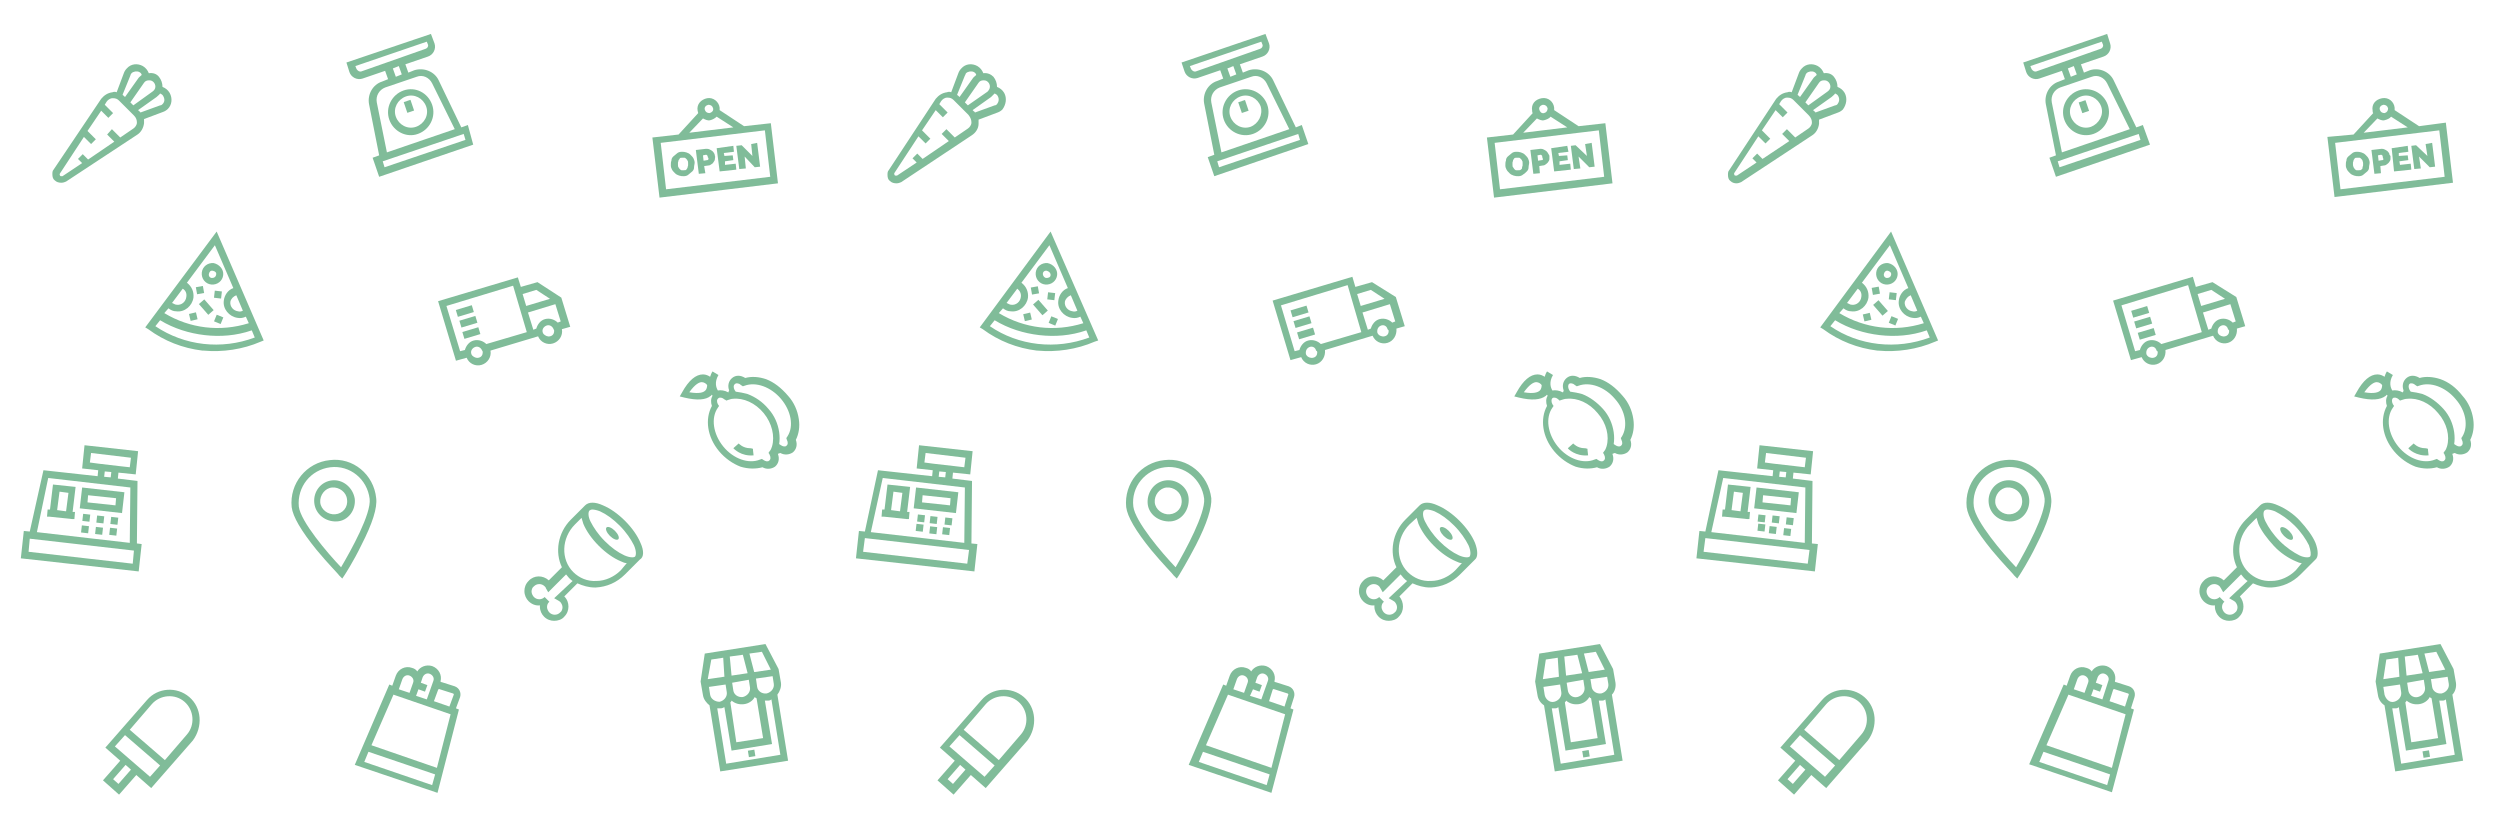<?xml version="1.0" encoding="utf-8"?>
<!-- Generator: Adobe Illustrator 26.0.1, SVG Export Plug-In . SVG Version: 6.00 Build 0)  -->
<svg version="1.1" id="Layer_1" xmlns="http://www.w3.org/2000/svg" xmlns:xlink="http://www.w3.org/1999/xlink" x="0px" y="0px"
	 viewBox="0 0 420 140" style="enable-background:new 0 0 420 140;" xml:space="preserve">
<style type="text/css">
	.st0{fill:#80BC99;}
</style>
<g>
	<g>
		<path class="st0" d="M168.7,15.6c-0.3-0.5-0.7-0.8-1.2-1c0-0.6-0.2-1.2-0.6-1.7c-0.4-0.4-1-0.7-1.7-0.6c-0.2-0.5-0.5-0.9-1-1.2
			c-0.9-0.5-2-0.4-2.7,0.4c-0.2,0.2-0.4,0.5-0.5,0.8l-1.2,3.2c-0.2-0.1-0.5-0.1-0.7,0c-0.8,0.1-1.4,0.5-1.9,1.1l-7.9,12
			c-0.2,0.2-0.2,0.5-0.2,0.8c0,0.4,0.1,0.8,0.4,1c0.3,0.3,0.7,0.4,1.1,0.4c0.3,0,0.6-0.1,0.8-0.2l11.9-7.9c0.6-0.4,1.1-1.1,1.1-1.9
			c0-0.2,0-0.5,0-0.7l3.2-1.2c0.3-0.1,0.6-0.3,0.8-0.5C169,17.6,169.2,16.5,168.7,15.6z M162.1,12.7c0.1-0.1,0.1-0.3,0.2-0.4
			c0.3-0.3,0.9-0.4,1.3-0.2c0.2,0.1,0.4,0.3,0.4,0.5c-0.2,0.2-0.5,0.4-0.6,0.6l-2.2,3.1l-0.2-0.2c-0.1-0.1-0.2-0.1-0.2-0.2
			L162.1,12.7z M163.2,20.6c0,0.4-0.3,0.8-0.6,1l-2.2,1.5l-1.4-1.4l-0.8,0.8l1.2,1.2l-4.4,3l-0.9-0.9l-0.8,0.8l0.7,0.7l-3.3,2.2
			c-0.1,0-0.1,0-0.2,0c-0.1,0-0.2,0-0.2-0.1c-0.1-0.1-0.1-0.3,0-0.4l4-6.1l0,0l1.2,1.2l0.8-0.8l-1.4-1.4l0,0l2.3-3.4l1.2,1.2
			l0.8-0.8l-1.4-1.4l0.3-0.5c0.2-0.3,0.6-0.6,1-0.6c0.1,0,0.1,0,0.1,0c0.4,0,0.7,0.1,1,0.4l2.5,2.5
			C163.1,19.8,163.2,20.2,163.2,20.6z M162.6,17.7l-0.5-0.5l2.3-3.3c0.2-0.3,0.5-0.4,0.8-0.4h0.1c0.3,0,0.5,0.1,0.7,0.3
			s0.3,0.5,0.3,0.7v0.1c0,0.3-0.2,0.6-0.4,0.8L162.6,17.7z M167.5,17.5c-0.1,0.1-0.2,0.2-0.4,0.2l-3.3,1.2c-0.1-0.1-0.1-0.2-0.2-0.2
			l-0.2-0.2l3.1-2.2c0.2-0.2,0.4-0.4,0.6-0.6c0.2,0.1,0.4,0.2,0.5,0.4C167.9,16.6,167.8,17.1,167.5,17.5z"/>
	</g>
</g>
<g>
	<g>
		<g>
			<path class="st0" d="M195.6,77.3c-3.9,0.4-6.8,3.9-6.4,7.9c0.2,1.6,1.6,4,4.2,7.2c1.9,2.3,3.8,4.2,3.8,4.3l0.5,0.5l0.4-0.6
				c0,0,1.4-2.3,2.8-5c1.9-3.7,2.7-6.3,2.6-7.9C203,79.7,199.5,76.8,195.6,77.3z M197.5,95.3c-2.3-2.4-6.8-7.7-7.1-10.2
				c-0.4-3.3,2-6.2,5.3-6.6s6.2,2,6.6,5.3C202.5,86.3,199.2,92.4,197.5,95.3z"/>
		</g>
	</g>
	<g>
		<g>
			<path class="st0" d="M195.9,80.7c-1.9,0.2-3.2,1.9-3.1,3.8s1.9,3.2,3.8,3.1s3.2-1.9,3.1-3.8S197.8,80.5,195.9,80.7z M196.5,86.4
				c-1.2,0.1-2.4-0.8-2.5-2s0.8-2.4,2-2.5s2.4,0.8,2.5,2C198.7,85.2,197.8,86.3,196.5,86.4z"/>
		</g>
	</g>
</g>
<g>
	<g>
		<g>
			<path class="st0" d="M230.5,47.4l-2.8,0.8l-0.5-1.7l-13.4,4l3,10l1.8-0.5c0.4,1,1.5,1.5,2.5,1.2s1.6-1.3,1.5-2.4l8-2.4
				c0.4,1,1.5,1.5,2.5,1.2s1.6-1.3,1.5-2.4l1.4-0.4l-1.5-4.9L230.5,47.4z M228,49.4l2.3-0.7l2.3,1.5l-4,1.2L228,49.4z M221.3,59.2
				c0,0.4-0.2,0.8-0.7,0.9c-0.4,0.1-0.9-0.1-1.1-0.4c0-0.1-0.1-0.1-0.1-0.2c-0.1-0.5,0.1-1,0.6-1.2s1,0.1,1.1,0.6
				C221.3,59,221.3,59.1,221.3,59.2z M228.7,55.8l-6.8,2c-0.5-0.5-1.3-0.8-2.1-0.6s-1.3,0.9-1.5,1.6l-0.8,0.2l-2.3-7.7l11.2-3.4
				L228.7,55.8z M233.3,55.6c0,0.4-0.2,0.8-0.7,0.9c-0.4,0.1-0.9-0.1-1.1-0.4c0-0.1-0.1-0.1-0.1-0.2c-0.1-0.5,0.1-1,0.6-1.2
				s1,0.1,1.1,0.6C233.3,55.5,233.3,55.5,233.3,55.6z M234.4,54l-0.5,0.2c-0.5-0.5-1.3-0.8-2.1-0.6s-1.3,0.9-1.5,1.6l-0.5,0.2
				l-0.9-2.9l4.6-1.4L234.4,54z"/>
		</g>
	</g>
	<g>
		<g>
			
				<rect x="216.9" y="51.6" transform="matrix(0.958 -0.287 0.287 0.958 -5.791 64.965)" class="st0" width="2.8" height="1.2"/>
		</g>
	</g>
	<g>
		<g>
			
				<rect x="217.4" y="53.4" transform="matrix(0.958 -0.287 0.287 0.958 -6.288 65.185)" class="st0" width="2.8" height="1.2"/>
		</g>
	</g>
	<g>
		<g>
			
				<rect x="218" y="55.3" transform="matrix(0.958 -0.287 0.287 0.958 -6.809 65.438)" class="st0" width="2.8" height="1.2"/>
		</g>
	</g>
</g>
<g>
	<g>
		<g>
			<path class="st0" d="M163.2,91.3l0.1-10.5l-3.3-0.4l0.1-1l2.9,0.3l0.4-3.9l-9-1l-0.4,3.9l2.7,0.3l-0.1,1l-9.1-1l-2.2,10.3l-1-0.1
				l-0.5,4.6l19.9,2.2l0.5-4.6L163.2,91.3z M156.8,77.9l-1.5-0.2l0.2-1.6l6.7,0.8l-0.2,1.6l-1.7-0.2L156.8,77.9z M158.9,79.3
				l-0.1,0.9l-1.1-0.1l0.1-0.9L158.9,79.3z M148.3,80.3l13.8,1.6l-0.1,9.3l-15.7-1.8L148.3,80.3z M162.5,94.7l-17.5-2l0.3-2.3
				l17.5,2L162.5,94.7z"/>
		</g>
	</g>
	<g>
		<g>
			<path class="st0" d="M153.9,81.9l-0.4,3.5l7.1,0.8l0.4-3.5L153.9,81.9L153.9,81.9z M159.6,84.9l-4.7-0.5l0.1-1.2l4.7,0.5
				L159.6,84.9z"/>
		</g>
	</g>
	<g>
		<g>
			
				<rect x="154" y="86.5" transform="matrix(0.113 -0.994 0.994 0.113 50.69 230.921)" class="st0" width="1.2" height="1.2"/>
		</g>
	</g>
	<g>
		<g>
			
				<rect x="156.2" y="86.8" transform="matrix(0.113 -0.994 0.994 0.113 52.248 233.347)" class="st0" width="1.2" height="1.2"/>
		</g>
	</g>
	<g>
		<g>
			
				<rect x="158.6" y="87" transform="matrix(0.113 -0.994 0.994 0.113 54.277 235.947)" class="st0" width="1.2" height="1.2"/>
		</g>
	</g>
	<g>
		<g>
			
				<rect x="153.9" y="88.1" transform="matrix(0.113 -0.994 0.994 0.113 48.873 232.217)" class="st0" width="1.2" height="1.2"/>
		</g>
	</g>
	<g>
		<g>
			
				<rect x="156.1" y="88.6" transform="matrix(0.113 -0.994 0.994 0.113 50.415 234.765)" class="st0" width="1.2" height="1.2"/>
		</g>
	</g>
	<g>
		<g>
			
				<rect x="158.3" y="88.7" transform="matrix(0.113 -0.994 0.994 0.113 52.226 237.089)" class="st0" width="1.2" height="1.2"/>
		</g>
	</g>
	<g>
		<g>
			<path class="st0" d="M152.4,86l0.5-4.2l-3.8-0.4l-0.5,4.2h-0.4l-0.1,1.2h0.4l3.8,0.4h0.4l0.1-1.2H152.4z M151.2,85.9l-1.5-0.2
				l0.4-3.1l1.5,0.2L151.2,85.9z"/>
		</g>
	</g>
</g>
<g>
	<g>
		<g>
			<path class="st0" d="M268.9,63.7c-1.2-0.4-2.5-0.5-3.5-0.2c-0.8-0.5-1.6-0.5-2.2,0s-0.8,1.3-0.5,2.1c0,0.1-0.1,0.2-0.1,0.3h-0.1
				c-0.5-0.3-1.2-0.4-1.7-0.3c-0.3-0.5-0.6-1.4,0.1-2.6l-0.5-0.3l-0.5-0.3c-0.2,0.3-0.3,0.6-0.4,0.9l0,0c-0.3-0.2-0.7-0.4-1.2-0.4
				c-1.2,0-2.4,1-3.5,3l-0.4,0.7l0.8,0.2c2.1,0.5,3.6,0.4,4.5-0.3l0.1-0.1l0.1-0.1l0,0c0,0.1,0.1,0.1,0.1,0.2l0,0
				c-0.3,0.5-0.3,1.1-0.1,1.7c-1.2,2.2-0.8,5.2,1.2,7.6c1,1.2,2.3,2.1,3.6,2.6c1.3,0.4,2.5,0.4,3.6,0.1c0.7,0.4,1.5,0.3,2.1-0.1
				c0.6-0.5,0.8-1.3,0.5-2.1c0,0,0-0.1,0.1-0.1s0.2-0.1,0.3-0.1c0.7,0.4,1.5,0.3,2.1-0.1c0.6-0.5,0.8-1.3,0.5-2.1
				c0.5-1,0.7-2.2,0.5-3.5c-0.2-1.4-0.8-2.8-1.8-3.9C271.4,65.1,270.2,64.2,268.9,63.7z M258.7,65.6c-0.3,0.3-1,0.6-2.7,0.3
				c1-1.4,1.7-1.7,2.1-1.7s0.8,0.3,0.9,0.5C259,64.8,259,65.3,258.7,65.6z M269.9,75c-0.1,0.3-0.2,0.6-0.4,0.8l-0.2,0.3l0.1,0.1
				l0.1,0.2c0.2,0.4,0.2,0.8-0.1,1c-0.2,0.2-0.6,0.1-0.9-0.1l-0.3-0.2l-0.3,0.1c-1.9,0.8-4.5-0.1-6.2-2.2s-2.1-4.8-0.9-6.5l0.2-0.3
				l-0.2-0.3c-0.2-0.4-0.2-0.8,0-1s0.7-0.1,1,0.2l0.1,0.1l0.1,0.1l0.3-0.1c0.3-0.1,0.6-0.2,0.9-0.2c1.8-0.2,3.8,0.7,5.2,2.4
				C269.9,71.1,270.4,73.3,269.9,75z M272.5,73.3l-0.2,0.3l0.1,0.3c0.2,0.4,0.2,0.8-0.1,1c-0.2,0.2-0.6,0.1-0.9-0.1l-0.3-0.2l0,0
				c0.1-0.6,0.1-1.3,0-2c-0.2-1.4-0.8-2.8-1.8-3.9s-2.2-2-3.5-2.5c-0.7-0.2-1.3-0.3-2-0.4l0,0l-0.2-0.3c-0.2-0.4-0.2-0.8,0-1
				s0.7-0.1,1,0.2l0.3,0.2l0.3-0.1c1.9-0.7,4.4,0.2,6.1,2.2C273.1,69,273.5,71.6,272.5,73.3z"/>
		</g>
	</g>
	<g>
		<g>
			<path class="st0" d="M266.2,75.3c-1.2,0-1.9-0.8-1.9-0.8l-0.9,0.8c0,0.1,1.3,1.4,3.4,1.2l-0.1-0.9v-0.2
				C266.4,75.3,266.3,75.3,266.2,75.3z"/>
		</g>
	</g>
</g>
<g>
	<g>
		<g>
			<ellipse transform="matrix(0.707 -0.707 0.707 0.707 7.818 198.063)" class="st0" cx="243" cy="89.6" rx="0.6" ry="1.4"/>
		</g>
	</g>
	<g>
		<g>
			<path class="st0" d="M247.8,91.2c-0.5-1.2-1.4-2.5-2.6-3.7s-2.5-2.1-3.7-2.6c-1.3-0.6-2.4-0.6-3,0l0,0l-2.4,2.4
				c-2.2,2.2-2.7,5.5-1.5,8l-2.2,2.2c-1-0.9-2.5-0.9-3.4,0.1c-0.5,0.5-0.7,1.1-0.7,1.7c0,0.7,0.3,1.3,0.7,1.7
				c0.5,0.5,1.2,0.8,1.9,0.7c0,0.1,0,0.1,0,0.2c0,0.7,0.3,1.3,0.7,1.7c0.5,0.5,1.1,0.7,1.7,0.7s1.3-0.2,1.7-0.7
				c0.5-0.5,0.7-1.1,0.7-1.7s-0.2-1.2-0.6-1.7l2.2-2.2c0.9,0.4,1.9,0.7,2.9,0.7c0.1,0,0.2,0,0.2,0c1.8-0.1,3.5-0.8,4.9-2.2l2.4-2.4
				l0,0l0,0l0.1-0.1l0,0C248.3,93.6,248.3,92.5,247.8,91.2z M233.3,100.5l0.7,0.4c0.1,0.1,0.2,0.1,0.3,0.2c0.2,0.2,0.4,0.6,0.4,0.9
				s-0.1,0.7-0.4,0.9c-0.5,0.5-1.3,0.5-1.8,0c-0.2-0.2-0.4-0.6-0.4-0.9s0.1-0.7,0.4-0.9l-0.8-0.8c-0.5,0.5-1.3,0.5-1.8,0
				c-0.2-0.2-0.4-0.6-0.4-0.9s0.1-0.7,0.4-0.9c0.5-0.5,1.3-0.5,1.8,0c0.1,0.1,0.1,0.2,0.2,0.3l0.4,0.7l3-3c0.2,0.2,0.3,0.4,0.5,0.6
				l0,0c0.2,0.2,0.4,0.4,0.6,0.5L233.3,100.5z M244.5,95.8c-1.1,1.1-2.6,1.8-4.1,1.8c-1.5,0.1-2.9-0.5-3.9-1.5c-2.1-2.1-2-5.7,0.3-8
				L238,87c0.1,0.3,0.2,0.7,0.3,1c0.5,1.2,1.4,2.5,2.6,3.7s2.5,2.1,3.7,2.6c0.4,0.2,0.7,0.3,1,0.3L244.5,95.8z M246.9,93.5
				c-0.2,0.2-0.9,0.2-1.8-0.2c-1.1-0.5-2.2-1.3-3.3-2.4s-1.9-2.3-2.4-3.3c-0.4-0.8-0.4-1.5-0.2-1.8c0.1-0.1,0.3-0.2,0.5-0.2
				c0.3,0,0.8,0.1,1.3,0.3c1.1,0.5,2.2,1.3,3.3,2.4s1.9,2.3,2.4,3.3C247.1,92.5,247.1,93.2,246.9,93.5z"/>
		</g>
	</g>
</g>
<g>
	<g>
		<g>
			<path class="st0" d="M265.2,21.2l-4.1-2.7c0-0.1,0-0.3,0-0.4c-0.1-1-1-1.8-2.1-1.6s-1.8,1-1.6,2.1c0,0.1,0,0.3,0.1,0.4l-3.3,3.6
				l-4.4,0.5l1.2,10.1l19.9-2.4l-1.2-10.1L265.2,21.2z M259.2,17.6c0.4,0,0.7,0.2,0.8,0.6c0,0.4-0.2,0.7-0.6,0.8s-0.7-0.2-0.8-0.6
				C258.5,18,258.8,17.7,259.2,17.6z M258.2,19.9c0.4,0.2,0.8,0.4,1.2,0.3s0.9-0.3,1.1-0.6l2.8,1.8l-7.4,0.9L258.2,19.9z
				 M269.5,29.7L252,31.8l-0.9-7.8l17.5-2.1L269.5,29.7z"/>
		</g>
	</g>
	<g>
		<g>
			<path class="st0" d="M256.7,26.6c-0.1-0.2-0.3-0.4-0.5-0.6s-0.4-0.3-0.7-0.4s-0.5-0.1-0.8-0.1s-0.6,0.1-0.8,0.3s-0.4,0.3-0.6,0.5
				c-0.2,0.2-0.3,0.4-0.3,0.7c-0.1,0.2-0.1,0.5-0.1,0.8s0.1,0.5,0.2,0.7c0.1,0.2,0.3,0.4,0.5,0.6s0.4,0.3,0.7,0.4s0.5,0.1,0.8,0.1
				s0.6-0.1,0.8-0.3c0.2-0.1,0.4-0.3,0.6-0.5s0.3-0.4,0.3-0.7s0.1-0.5,0.1-0.8C256.9,27.1,256.8,26.8,256.7,26.6z M255.8,27.8
				c0,0.1-0.1,0.2-0.1,0.4s-0.1,0.2-0.2,0.3c-0.1,0.1-0.2,0.1-0.4,0.1s-0.3,0-0.4,0c-0.1,0-0.2-0.1-0.3-0.2s-0.1-0.2-0.2-0.3
				c-0.1-0.1-0.1-0.2-0.1-0.4c0-0.1,0-0.3,0-0.4s0.1-0.2,0.1-0.4c0.1-0.1,0.1-0.2,0.2-0.3c0.1-0.1,0.2-0.1,0.4-0.1
				c0.1,0,0.3,0,0.4,0c0.1,0,0.2,0.1,0.3,0.2s0.2,0.2,0.2,0.3c0.1,0.1,0.1,0.2,0.1,0.4C255.8,27.6,255.8,27.7,255.8,27.8z"/>
		</g>
	</g>
	<g>
		<g>
			<path class="st0" d="M260.1,25.8c-0.1-0.2-0.2-0.3-0.3-0.4c-0.1-0.1-0.3-0.2-0.5-0.3c-0.2-0.1-0.4-0.1-0.5-0.1l-1.7,0.2l0.5,4
				l1.1-0.1l-0.1-1.2l0.6-0.1c0.2,0,0.4-0.1,0.5-0.2s0.3-0.2,0.4-0.4c0.1-0.1,0.2-0.3,0.2-0.5s0-0.4,0-0.5
				C260.3,26.1,260.2,26,260.1,25.8z M259.2,26.8c0,0.1-0.1,0.1-0.2,0.1l-0.6,0.1l-0.1-0.9l0.5-0.1c0.1,0,0.1,0,0.2,0.1
				c0.1,0,0.1,0.2,0.1,0.3C259.2,26.6,259.2,26.7,259.2,26.8z"/>
		</g>
	</g>
	<g>
		<g>
			<polygon class="st0" points="262,27.7 262,27.1 263.4,26.9 263.3,26.1 261.9,26.2 261.8,25.7 263.5,25.5 263.3,24.5 260.6,24.9 
				261.1,28.8 263.9,28.5 263.8,27.5 			"/>
		</g>
	</g>
	<g>
		<g>
			<polygon class="st0" points="266.3,24.2 266.6,26.2 264.7,24.4 263.9,24.5 264.4,28.4 265.5,28.3 265.2,26.3 267,28.1 267.9,28 
				267.4,24 			"/>
		</g>
	</g>
</g>
<g>
	<g>
		<g>
			<path class="st0" d="M176.5,38.9L164.6,55l0.5,0.3c2.7,2,5.8,3.2,9.1,3.6c0.1,0,0.1,0,0.1,0c3.2,0.3,6.6-0.2,9.6-1.5l0.6-0.2
				L176.5,38.9z M179.9,49.6l1.1,2.6c-0.2,0.1-0.5,0.2-0.8,0.1c-0.8-0.1-1.4-0.8-1.3-1.6C179,50.2,179.4,49.8,179.9,49.6z
				 M170.9,48.5c0.4,0.3,0.7,0.8,0.6,1.4c-0.1,0.8-0.8,1.4-1.6,1.3c-0.3,0-0.5-0.2-0.8-0.3L170.9,48.5z M168.5,51.8
				c0.4,0.3,0.8,0.5,1.3,0.5c1.4,0.2,2.7-0.9,2.9-2.3c0.1-1-0.3-1.9-1.1-2.5l4.7-6.3l3.1,7.2c-0.9,0.3-1.5,1.2-1.6,2.1
				c-0.2,1.4,0.9,2.7,2.3,2.9c0.5,0.1,1,0,1.4-0.2l0.5,1.1c-4.8,1.5-9.9,0.9-14.2-1.7L168.5,51.8z M166.3,54.8l0.8-1
				c2.3,1.4,4.9,2.2,7.5,2.5s5.3,0.1,7.9-0.8l0.5,1.2C177.4,58.8,171.1,58.1,166.3,54.8z"/>
		</g>
	</g>
	<g>
		<g>
			<path class="st0" d="M176,44.2c-1-0.1-1.9,0.6-2,1.6s0.6,1.9,1.6,2s1.9-0.6,2-1.6C177.7,45.3,177,44.4,176,44.2z M175.8,46.7
				c-0.3,0-0.6-0.3-0.6-0.7s0.4-0.6,0.7-0.5s0.6,0.3,0.6,0.7S176.1,46.7,175.8,46.7z"/>
		</g>
	</g>
	<g>
		<g>
			
				<rect x="172.1" y="52.6" transform="matrix(0.973 -0.229 0.229 0.973 -7.598 41.017)" class="st0" width="1.2" height="1.2"/>
		</g>
	</g>
	<g>
		<g>
			
				<rect x="176" y="49.1" transform="matrix(0.115 -0.993 0.993 0.115 106.943 219.416)" class="st0" width="1.2" height="1.2"/>
		</g>
	</g>
	<g>
		<g>
			
				<rect x="173.2" y="48.1" transform="matrix(0.985 -0.175 0.175 0.985 -5.848 31.239)" class="st0" width="1.2" height="1.2"/>
		</g>
	</g>
	<g>
		<g>
			
				<rect x="176.3" y="53.2" transform="matrix(0.377 -0.926 0.926 0.377 60.443 197.446)" class="st0" width="1.2" height="1.2"/>
		</g>
	</g>
	<g>
		<g>
			
				<rect x="174.3" y="50.4" transform="matrix(0.753 -0.657 0.657 0.753 9.19 127.719)" class="st0" width="1.2" height="2.4"/>
		</g>
	</g>
</g>
<g>
	<g>
		<g>
			<path class="st0" d="M268.8,108.2l-10.2,1.6l-0.7,4.7l0.4,2.3c0.1,0.7,0.5,1.3,1.1,1.7l1.8,11.1l11.4-1.8l-1.8-11.1
				c0.5-0.5,0.7-1.3,0.6-2l-0.4-2.3L268.8,108.2z M268.1,109.5l1.5,3l-2.7,0.4l0,0l-0.8-3.1L268.1,109.5z M262.8,110.3l2.2-0.3
				l0.8,3.1l-2.7,0.4L262.8,110.3z M266,114.2l0.2,1.3c0.1,0.7-0.4,1.4-1.2,1.6s-1.5-0.4-1.6-1.1l-0.2-1.3L266,114.2z M262.9,118
				c0.1-0.1,0.2-0.2,0.2-0.3c0.6,0.5,1.3,0.7,2.1,0.6c0.8-0.1,1.5-0.6,1.8-1.2c0.1,0.1,0.2,0.2,0.3,0.2l1.1,6.7l-4.5,0.7L262.9,118z
				 M259.7,110.8l2-0.3l0.2,3.2l0,0l-2.7,0.4L259.7,110.8z M259.5,116.7l-0.2-1.3l2.8-0.4l0.2,1.3c0.1,0.7-0.4,1.4-1.2,1.6
				S259.6,117.4,259.5,116.7z M271.2,126.8l-9,1.5l-1.5-9.3l0,0c0.2,0,0.4,0,0.6,0s0.4-0.1,0.5-0.2l0,0l1.2,7.3l6.8-1.1l-1.2-7.3
				l0,0c0.2,0,0.4,0,0.6,0s0.4-0.1,0.5-0.2l0,0L271.2,126.8z M270.2,114.9c0.1,0.7-0.4,1.4-1.2,1.6c-0.8,0.1-1.5-0.4-1.6-1.1
				l-0.2-1.3l2.8-0.4L270.2,114.9z"/>
		</g>
	</g>
	<g>
		<g>
			
				<rect x="266" y="126" transform="matrix(0.987 -0.159 0.159 0.987 -16.764 44.106)" class="st0" width="1.1" height="1.1"/>
		</g>
	</g>
</g>
<g>
	<g>
		<path class="st0" d="M172,117.1c-2.1-1.8-5.3-1.6-7.1,0.5l-7,8l2.5,2.2l-2.9,3.3l2.7,2.4l2.9-3.3l2.5,2.2l7-8
			C174.3,122.1,174.1,118.9,172,117.1z M160.1,131.7L160.1,131.7l-0.9-0.8l2.1-2.4l0.9,0.8L160.1,131.7L160.1,131.7z M165.4,130.5
			l-5.9-5.1l1.7-1.9l5.9,5.1L165.4,130.5L165.4,130.5z M167.8,127.7l-5.9-5.1l3.7-4.3c1.4-1.6,3.9-1.8,5.5-0.4s1.8,3.9,0.4,5.5
			L167.8,127.7L167.8,127.7z"/>
	</g>
</g>
<g>
	<g>
		<g>
			<path class="st0" d="M217.7,21.4l-3.8-7.9c-0.7-1.5-2.5-2.2-4.1-1.7l-1,0.4l-0.5-1.4l3.8-1.3c0.9-0.3,1.4-1.3,1.1-2.2l-0.6-1.6
				l-14.1,4.8L199,12c0.3,0.9,1.3,1.4,2.2,1.1l3.8-1.3l0.5,1.4l-1,0.4c-1.6,0.5-2.5,2.2-2.2,3.8L204,26l-1.1,0.4l1.1,3.2l15.8-5.4
				l-1.1-3.2L217.7,21.4z M200.9,12c-0.3,0.1-0.6-0.1-0.8-0.4l-0.2-0.5l12-4.1l0.2,0.5c0.1,0.3-0.1,0.6-0.4,0.7L200.9,12z
				 M207.2,11.1l0.5,1.4l-1,0.4l-0.5-1.4L207.2,11.1z M203.5,17.2c-0.2-1.1,0.4-2.1,1.4-2.5l5.3-1.8c1-0.4,2.1,0.1,2.6,1.1l3.8,7.7
				l-11.4,3.9L203.5,17.2z M218.4,23.5l-13.6,4.6l-0.3-1l13.6-4.6L218.4,23.5z"/>
		</g>
	</g>
	<g>
		<g>
			<path class="st0" d="M208,15.2c-2,0.7-3.1,2.9-2.4,4.9s2.9,3.1,4.9,2.4s3.1-2.9,2.4-4.9S210,14.5,208,15.2z M210.1,21.3
				c-1.4,0.5-2.9-0.3-3.4-1.7c-0.5-1.4,0.3-2.9,1.7-3.4s2.9,0.3,3.4,1.7C212.2,19.3,211.4,20.8,210.1,21.3z"/>
		</g>
	</g>
	<g>
		<g>
			<rect x="208.3" y="16.9" transform="matrix(0.947 -0.321 0.321 0.947 5.336 68.044)" class="st0" width="1.2" height="1.9"/>
		</g>
	</g>
</g>
<g>
	<g>
		<path class="st0" d="M217.3,119.2l-0.5-0.2l0.6-1.9c0.2-0.7-0.1-1.5-0.9-1.8l-2.2-0.7c-0.1,0-0.1,0-0.2-0.1
			c0.3-1.1-0.3-2.2-1.4-2.6c-1-0.3-2,0.1-2.5,0.9c-0.2-0.3-0.5-0.5-0.9-0.6c-1.1-0.4-2.3,0.2-2.7,1.3l-0.6,1.7l-0.5-0.2l-5.8,13.5
			l13.9,4.7L217.3,119.2z M213.8,115.9c0-0.1,0.2-0.2,0.3-0.1l2.2,0.7c0.1,0,0.2,0.2,0.1,0.3l-0.6,1.9l-2.6-0.9L213.8,115.9
			L213.8,115.9z M210.5,115.8l1.1,0.4l0.4-1.1l-1.1-0.4l0.3-0.9c0.2-0.5,0.7-0.8,1.2-0.6c0.5,0.2,0.8,0.7,0.6,1.2l-1.1,3.1l-1.9-0.6
			L210.5,115.8L210.5,115.8z M207.8,114.1c0.2-0.5,0.7-0.8,1.2-0.6c0.5,0.2,0.8,0.7,0.6,1.2l-0.6,1.7l-1.8-0.6L207.8,114.1
			L207.8,114.1z M206.3,116.7l9.6,3.3l-2.3,9l-11-3.8L206.3,116.7z M201.4,128l0.7-1.7l11.2,3.8l-0.5,1.8L201.4,128z"/>
	</g>
</g>
<g>
	<g>
		<path class="st0" d="M309.9,15.6c-0.3-0.5-0.7-0.8-1.2-1c0-0.6-0.2-1.2-0.6-1.7s-1-0.7-1.7-0.6c-0.2-0.5-0.5-0.9-1-1.2
			c-0.9-0.5-2-0.4-2.7,0.4c-0.2,0.2-0.4,0.5-0.5,0.8l-1.2,3.2c-0.2-0.1-0.5-0.1-0.7,0c-0.8,0.1-1.4,0.5-1.9,1.1l-7.9,12
			c-0.2,0.2-0.2,0.5-0.2,0.8c0,0.4,0.1,0.8,0.4,1c0.3,0.3,0.7,0.4,1,0.4s0.6-0.1,0.8-0.2l12-7.9c0.6-0.4,1-1.1,1.1-1.9
			c0-0.2,0-0.5,0-0.7l3.2-1.2c0.3-0.1,0.6-0.3,0.8-0.5C310.2,17.6,310.4,16.5,309.9,15.6z M303.3,12.7c0-0.1,0.1-0.3,0.2-0.4
			c0.3-0.3,0.9-0.4,1.3-0.2c0.2,0.1,0.4,0.3,0.4,0.5c-0.2,0.2-0.5,0.4-0.6,0.6l-2.2,3.1l-0.2-0.2c-0.1-0.1-0.2-0.1-0.2-0.2
			L303.3,12.7z M304.4,20.6c0,0.4-0.3,0.8-0.6,1l-2.2,1.5l-1.4-1.4l-0.8,0.8l1.2,1.2l-4.5,3l-0.9-0.9l-0.8,0.8l0.7,0.7l-3.3,2.2
			c0,0-0.1,0-0.2,0s-0.2,0-0.2-0.1c-0.1-0.1-0.1-0.3,0-0.4l4-6.1l0,0l1.2,1.2l0.8-0.8l-1.4-1.4l0,0l2.3-3.4l1.2,1.2l0.8-0.8
			l-1.4-1.4l0.3-0.5c0.2-0.3,0.6-0.6,1-0.6h0.1c0.4,0,0.7,0.1,1,0.4l2.5,2.5C304.3,19.8,304.4,20.2,304.4,20.6z M303.8,17.7
			l-0.5-0.5l2.3-3.3c0.2-0.3,0.5-0.4,0.8-0.4h0.1c0.3,0,0.5,0.1,0.7,0.3s0.3,0.5,0.3,0.7v0.1c0,0.3-0.2,0.6-0.5,0.8L303.8,17.7z
			 M308.7,17.5c-0.1,0.1-0.2,0.2-0.4,0.2l-3.3,1.2c-0.1-0.1-0.1-0.2-0.2-0.2l-0.2-0.2l3.1-2.2c0.2-0.2,0.5-0.4,0.6-0.6
			c0.2,0.1,0.4,0.2,0.5,0.4C309.1,16.6,309,17.1,308.7,17.5z"/>
	</g>
</g>
<g>
	<g>
		<g>
			<path class="st0" d="M336.8,77.3c-3.9,0.4-6.8,3.9-6.4,7.9c0.2,1.6,1.6,4,4.2,7.2c1.9,2.3,3.8,4.2,3.8,4.3l0.5,0.5l0.4-0.6
				c0,0,1.5-2.3,2.8-5c1.9-3.7,2.7-6.3,2.5-7.9C344.2,79.7,340.7,76.8,336.8,77.3z M338.7,95.3c-2.3-2.4-6.8-7.7-7.1-10.2
				c-0.4-3.3,2-6.2,5.3-6.6s6.2,2,6.6,5.3C343.7,86.3,340.4,92.4,338.7,95.3z"/>
		</g>
	</g>
	<g>
		<g>
			<path class="st0" d="M337.1,80.7c-1.9,0.2-3.2,1.9-3,3.8s1.9,3.2,3.8,3.1s3.2-1.9,3-3.8C340.7,81.9,339,80.5,337.1,80.7z
				 M337.7,86.4c-1.2,0.1-2.4-0.8-2.5-2s0.8-2.4,2-2.5s2.4,0.8,2.5,2C339.9,85.2,339,86.3,337.7,86.4z"/>
		</g>
	</g>
</g>
<g>
	<g>
		<g>
			<path class="st0" d="M371.7,47.4l-2.8,0.8l-0.5-1.7l-13.4,4l3,10l1.8-0.5c0.4,1,1.5,1.5,2.5,1.2s1.6-1.3,1.5-2.4l8-2.4
				c0.4,1,1.5,1.5,2.5,1.2s1.6-1.3,1.5-2.4l1.4-0.4l-1.5-4.9L371.7,47.4z M369.2,49.4l2.3-0.7l2.3,1.5l-4,1.2L369.2,49.4z
				 M362.5,59.2c0,0.4-0.2,0.8-0.7,0.9c-0.4,0.1-0.9-0.1-1.1-0.4c0-0.1-0.1-0.1-0.1-0.2c-0.1-0.5,0.1-1,0.6-1.2s1,0.1,1.1,0.6
				C362.5,59,362.5,59.1,362.5,59.2z M369.9,55.8l-6.8,2c-0.5-0.5-1.3-0.8-2.1-0.6c-0.8,0.2-1.3,0.9-1.5,1.6l-0.8,0.2l-2.3-7.7
				l11.2-3.4L369.9,55.8z M374.5,55.6c0,0.4-0.2,0.8-0.7,0.9c-0.4,0.1-0.9-0.1-1.1-0.4c0-0.1-0.1-0.1-0.1-0.2
				c-0.1-0.5,0.1-1,0.6-1.2s1,0.1,1.1,0.6C374.5,55.5,374.5,55.5,374.5,55.6z M375.6,54l-0.5,0.2c-0.5-0.5-1.3-0.8-2.1-0.6
				c-0.8,0.2-1.3,0.9-1.5,1.6l-0.5,0.2l-0.9-2.9l4.6-1.4L375.6,54z"/>
		</g>
	</g>
	<g>
		<g>
			
				<rect x="358.1" y="51.6" transform="matrix(0.958 -0.287 0.287 0.958 0.17 105.56)" class="st0" width="2.8" height="1.2"/>
		</g>
	</g>
	<g>
		<g>
			
				<rect x="358.6" y="53.4" transform="matrix(0.958 -0.287 0.287 0.958 -0.326 105.78)" class="st0" width="2.8" height="1.2"/>
		</g>
	</g>
	<g>
		<g>
			
				<rect x="359.2" y="55.3" transform="matrix(0.958 -0.287 0.287 0.958 -0.847 106.032)" class="st0" width="2.8" height="1.2"/>
		</g>
	</g>
</g>
<g>
	<g>
		<g>
			<path class="st0" d="M304.4,91.3l0.1-10.5l-3.3-0.4l0.1-1l2.9,0.3l0.4-3.9l-9-1l-0.4,3.9l2.7,0.3l-0.1,1l-9.1-1l-2.2,10.3l-1-0.1
				l-0.5,4.6l19.9,2.2l0.5-4.6L304.4,91.3z M298,77.9l-1.5-0.2l0.2-1.6l6.7,0.8l-0.2,1.6l-1.7-0.2L298,77.9z M300.1,79.3l-0.1,0.9
				l-1.1-0.1l0.1-0.9L300.1,79.3z M289.5,80.3l13.8,1.6l-0.1,9.3l-15.7-1.8L289.5,80.3z M303.7,94.7l-17.5-2l0.3-2.3l17.5,2
				L303.7,94.7z"/>
		</g>
	</g>
	<g>
		<g>
			<path class="st0" d="M295.1,81.9l-0.4,3.5l7.1,0.8l0.4-3.5L295.1,81.9L295.1,81.9z M300.8,84.9l-4.7-0.5l0.1-1.2l4.7,0.5
				L300.8,84.9z"/>
		</g>
	</g>
	<g>
		<g>
			
				<rect x="295.2" y="86.6" transform="matrix(0.113 -0.994 0.994 0.113 175.846 371.266)" class="st0" width="1.2" height="1.2"/>
		</g>
	</g>
	<g>
		<g>
			
				<rect x="297.6" y="86.8" transform="matrix(0.113 -0.994 0.994 0.113 177.747 373.796)" class="st0" width="1.2" height="1.2"/>
		</g>
	</g>
	<g>
		<g>
			
				<rect x="300" y="87.1" transform="matrix(0.113 -0.994 0.994 0.113 179.544 376.459)" class="st0" width="1.2" height="1.2"/>
		</g>
	</g>
	<g>
		<g>
			
				<rect x="295.2" y="88.2" transform="matrix(0.113 -0.994 0.994 0.113 174.224 372.626)" class="st0" width="1.2" height="1.2"/>
		</g>
	</g>
	<g>
		<g>
			
				<rect x="297.1" y="88.5" transform="matrix(0.113 -0.994 0.994 0.113 175.615 374.892)" class="st0" width="1.2" height="1.2"/>
		</g>
	</g>
	<g>
		<g>
			
				<rect x="299.5" y="88.9" transform="matrix(0.113 -0.994 0.994 0.113 177.38 377.571)" class="st0" width="1.2" height="1.2"/>
		</g>
	</g>
	<g>
		<g>
			<path class="st0" d="M293.6,86l0.5-4.2l-3.8-0.4l-0.5,4.2h-0.4l-0.1,1.2h0.4l3.8,0.4h0.4L294,86H293.6z M292.4,85.9l-1.5-0.2
				l0.4-3.1l1.5,0.2L292.4,85.9z"/>
		</g>
	</g>
</g>
<g>
	<g>
		<g>
			<path class="st0" d="M410,63.7c-1.2-0.4-2.5-0.5-3.5-0.2c-0.8-0.5-1.6-0.5-2.2,0s-0.8,1.3-0.5,2.1c0,0.1-0.1,0.2-0.1,0.3h-0.1
				c-0.5-0.3-1.2-0.4-1.7-0.3c-0.3-0.5-0.6-1.4,0.1-2.6l-0.5-0.3l-0.5-0.3c-0.2,0.3-0.3,0.6-0.4,0.9l0,0c-0.3-0.2-0.7-0.4-1.2-0.4
				c-1.2,0-2.4,1-3.5,3l-0.4,0.7l0.8,0.2c2.1,0.5,3.6,0.4,4.5-0.3l0.1-0.1l0.1-0.1l0,0c0,0.1,0.1,0.1,0.1,0.2l0,0
				c-0.3,0.5-0.3,1.1-0.1,1.7c-1.2,2.2-0.8,5.2,1.2,7.6c1,1.2,2.3,2.1,3.6,2.6c1.3,0.4,2.5,0.4,3.6,0.1c0.7,0.4,1.5,0.3,2.1-0.1
				c0.6-0.5,0.8-1.3,0.5-2.1c0,0,0-0.1,0.1-0.1s0.2-0.1,0.3-0.1c0.7,0.4,1.5,0.3,2.1-0.1c0.6-0.5,0.8-1.3,0.5-2.1
				c0.5-1,0.7-2.2,0.5-3.5c-0.2-1.4-0.8-2.8-1.8-3.9C412.6,65.1,411.4,64.2,410,63.7z M399.9,65.6c-0.3,0.3-1,0.6-2.7,0.3
				c1-1.4,1.7-1.7,2.1-1.7s0.8,0.3,0.9,0.5C400.2,64.8,400.2,65.3,399.9,65.6z M411.1,75c-0.1,0.3-0.2,0.6-0.4,0.8l-0.2,0.3l0.1,0.1
				l0.1,0.2c0.2,0.4,0.2,0.8-0.1,1c-0.2,0.2-0.6,0.1-0.9-0.1l-0.3-0.2l-0.3,0.1c-1.9,0.8-4.5-0.1-6.2-2.2s-2.1-4.8-0.9-6.5l0.2-0.3
				l-0.2-0.3c-0.2-0.4-0.2-0.8,0-1s0.7-0.1,1,0.2l0.1,0.1l0.1,0.1l0.3-0.1c0.3-0.1,0.6-0.2,0.9-0.2c1.8-0.2,3.8,0.7,5.2,2.4
				C411.1,71.1,411.6,73.3,411.1,75z M413.7,73.3l-0.2,0.3l0.1,0.3c0.2,0.4,0.2,0.8-0.1,1c-0.2,0.2-0.6,0.1-0.9-0.1l-0.3-0.2l0,0
				c0.1-0.6,0.1-1.3,0-2c-0.2-1.4-0.8-2.8-1.8-3.9s-2.2-2-3.5-2.5c-0.7-0.2-1.3-0.3-2-0.4l0,0l-0.2-0.3c-0.2-0.4-0.2-0.8,0-1
				s0.7-0.1,1,0.2l0.3,0.2l0.3-0.1c1.9-0.7,4.4,0.2,6.1,2.2C414.3,69,414.7,71.6,413.7,73.3z"/>
		</g>
	</g>
	<g>
		<g>
			<path class="st0" d="M407.4,75.3c-1.2,0-1.9-0.8-1.9-0.8l-0.9,0.8c0,0.1,1.3,1.4,3.4,1.2l-0.1-0.9v-0.2
				C407.6,75.3,407.5,75.3,407.4,75.3z"/>
		</g>
	</g>
</g>
<g>
	<g>
		<g>
			
				<ellipse transform="matrix(0.707 -0.707 0.707 0.707 49.174 297.906)" class="st0" cx="384.2" cy="89.6" rx="0.6" ry="1.4"/>
		</g>
	</g>
	<g>
		<g>
			<path class="st0" d="M389,91.2c-0.5-1.2-1.5-2.5-2.6-3.7s-2.5-2.1-3.7-2.6c-1.3-0.6-2.4-0.6-3,0l0,0l-2.4,2.4
				c-2.2,2.2-2.7,5.5-1.5,8l-2.2,2.2c-1-0.9-2.5-0.9-3.4,0.1c-0.5,0.5-0.7,1.1-0.7,1.7c0,0.7,0.3,1.3,0.7,1.7
				c0.5,0.5,1.2,0.8,1.9,0.7c0,0.1,0,0.1,0,0.2c0,0.7,0.3,1.3,0.7,1.7c0.5,0.5,1.1,0.7,1.7,0.7s1.3-0.2,1.7-0.7
				c0.5-0.5,0.7-1.1,0.7-1.7s-0.2-1.2-0.6-1.7l2.2-2.2c0.9,0.4,1.9,0.7,2.9,0.7c0.1,0,0.2,0,0.2,0c1.8-0.1,3.5-0.8,4.9-2.2l2.4-2.4
				l0,0l0,0L389,94l0,0C389.5,93.6,389.5,92.5,389,91.2z M374.5,100.5l0.7,0.4c0.1,0.1,0.2,0.1,0.3,0.2c0.2,0.2,0.4,0.6,0.4,0.9
				s-0.1,0.7-0.4,0.9c-0.5,0.5-1.3,0.5-1.8,0c-0.2-0.2-0.4-0.6-0.4-0.9s0.1-0.7,0.4-0.9l-0.8-0.8c-0.5,0.5-1.3,0.5-1.8,0
				c-0.2-0.2-0.4-0.6-0.4-0.9s0.1-0.7,0.4-0.9c0.5-0.5,1.3-0.5,1.8,0c0.1,0.1,0.1,0.2,0.2,0.3l0.4,0.7l3-3c0.2,0.2,0.3,0.4,0.5,0.6
				l0,0c0.2,0.2,0.4,0.4,0.6,0.5L374.5,100.5z M385.7,95.8c-1.1,1.1-2.6,1.8-4.1,1.8c-1.5,0.1-2.9-0.5-3.9-1.5c-2.1-2.1-2-5.7,0.3-8
				l1.1-1.1c0.1,0.3,0.2,0.7,0.3,1c0.5,1.2,1.5,2.5,2.6,3.7s2.5,2.1,3.7,2.6c0.4,0.2,0.7,0.3,1,0.3L385.7,95.8z M388.1,93.5
				c-0.2,0.2-1,0.2-1.8-0.2c-1-0.5-2.2-1.3-3.3-2.4c-1.1-1.1-1.9-2.3-2.4-3.3c-0.4-0.8-0.4-1.5-0.2-1.8c0.1-0.1,0.3-0.2,0.5-0.2
				c0.3,0,0.8,0.1,1.3,0.3c1,0.5,2.2,1.3,3.3,2.4c1.1,1.1,1.9,2.3,2.4,3.3C388.2,92.5,388.3,93.2,388.1,93.5z"/>
		</g>
	</g>
</g>
<g>
	<g>
		<g>
			<path class="st0" d="M406.4,21.2l-4.1-2.7c0-0.1,0-0.3,0-0.4c-0.1-1-1-1.8-2.1-1.6s-1.8,1-1.6,2.1c0,0.1,0,0.3,0.1,0.4l-3.3,3.6
				L391,23l1.2,10.1l19.9-2.4l-1.2-10.1L406.4,21.2z M400.4,17.6c0.4,0,0.7,0.2,0.8,0.6c0,0.4-0.2,0.7-0.6,0.8
				c-0.4,0-0.7-0.2-0.8-0.6S400,17.7,400.4,17.6z M399.4,19.9c0.4,0.2,0.8,0.4,1.2,0.3s0.9-0.3,1.1-0.6l2.8,1.8l-7.4,0.9L399.4,19.9
				z M410.7,29.7l-17.5,2.1l-0.9-7.8l17.5-2.1L410.7,29.7z"/>
		</g>
	</g>
	<g>
		<g>
			<path class="st0" d="M397.9,26.6c-0.1-0.2-0.3-0.4-0.5-0.6s-0.4-0.3-0.7-0.4c-0.3-0.1-0.5-0.1-0.8-0.1s-0.6,0.1-0.8,0.3
				s-0.4,0.3-0.6,0.5s-0.3,0.4-0.3,0.7c-0.1,0.2-0.1,0.5-0.1,0.8s0.1,0.5,0.2,0.7s0.3,0.4,0.5,0.6s0.4,0.3,0.7,0.4
				c0.3,0.1,0.5,0.1,0.8,0.1s0.6-0.1,0.8-0.3s0.4-0.3,0.6-0.5s0.3-0.4,0.3-0.7s0.1-0.5,0.1-0.8C398.1,27.1,398,26.8,397.9,26.6z
				 M397,27.8c0,0.1-0.1,0.2-0.1,0.4s-0.1,0.2-0.2,0.3c-0.1,0.1-0.2,0.1-0.4,0.1c-0.2,0-0.3,0-0.4,0s-0.2-0.1-0.3-0.2
				s-0.1-0.2-0.2-0.3c0-0.1-0.1-0.2-0.1-0.4c0-0.1,0-0.3,0-0.4s0.1-0.2,0.1-0.4c0.1-0.1,0.1-0.2,0.2-0.3c0.1-0.1,0.2-0.1,0.4-0.1
				c0.1,0,0.3,0,0.4,0s0.2,0.1,0.3,0.2c0.1,0.1,0.2,0.2,0.2,0.3c0,0.1,0.1,0.2,0.1,0.4C397,27.6,397,27.7,397,27.8z"/>
		</g>
	</g>
	<g>
		<g>
			<path class="st0" d="M401.4,25.8c-0.1-0.2-0.2-0.3-0.3-0.4c-0.1-0.1-0.3-0.2-0.5-0.3c-0.2-0.1-0.4-0.1-0.5-0.1l-1.7,0.2l0.5,4
				l1.1-0.1l-0.1-1.2l0.6-0.1c0.2,0,0.4-0.1,0.5-0.2s0.3-0.2,0.4-0.4c0.1-0.1,0.2-0.3,0.2-0.5s0-0.4,0-0.5
				C401.5,26.1,401.4,26,401.4,25.8z M400.4,26.8c0,0.1-0.1,0.1-0.2,0.1l-0.6,0.1l-0.1-0.9L400,26c0.1,0,0.1,0,0.2,0.1
				c0.1,0,0.1,0.2,0.1,0.3C400.4,26.6,400.4,26.7,400.4,26.8z"/>
		</g>
	</g>
	<g>
		<g>
			<polygon class="st0" points="403.2,27.7 403.1,27.1 404.6,26.9 404.5,26.1 403,26.2 403,25.7 404.6,25.5 404.5,24.5 401.8,24.9 
				402.2,28.8 405.1,28.5 405,27.5 			"/>
		</g>
	</g>
	<g>
		<g>
			<polygon class="st0" points="407.5,24.2 407.8,26.2 405.9,24.4 405.1,24.5 405.6,28.4 406.7,28.3 406.4,26.3 408.2,28.1 
				409.1,28 408.6,24 			"/>
		</g>
	</g>
</g>
<g>
	<g>
		<g>
			<path class="st0" d="M317.7,38.9L305.8,55l0.5,0.3c2.7,2,5.8,3.2,9.1,3.6h0.1c3.2,0.3,6.6-0.2,9.6-1.5l0.5-0.2L317.7,38.9z
				 M321,49.6l1.1,2.6c-0.2,0.1-0.5,0.2-0.8,0.1c-0.8-0.1-1.4-0.8-1.3-1.6C320.2,50.2,320.5,49.8,321,49.6z M312.1,48.5
				c0.5,0.3,0.7,0.8,0.6,1.4c-0.1,0.8-0.8,1.4-1.6,1.3c-0.3,0-0.5-0.2-0.8-0.3L312.1,48.5z M309.7,51.8c0.4,0.3,0.8,0.5,1.3,0.5
				c1.4,0.2,2.7-0.9,2.9-2.3c0.1-1-0.3-1.9-1.1-2.5l4.7-6.3l3.1,7.2c-0.9,0.3-1.5,1.2-1.6,2.1c-0.2,1.4,0.9,2.7,2.3,2.9
				c0.5,0.1,1,0,1.4-0.2l0.5,1.1c-4.8,1.5-9.9,0.9-14.2-1.7L309.7,51.8z M307.5,54.8l0.8-1c2.3,1.4,4.9,2.2,7.5,2.5s5.3,0.1,7.9-0.8
				l0.5,1.2C318.6,58.8,312.3,58.1,307.5,54.8z"/>
		</g>
	</g>
	<g>
		<g>
			<path class="st0" d="M317.2,44.2c-1-0.1-1.9,0.6-2,1.6s0.6,1.9,1.6,2s1.9-0.6,2-1.6C318.9,45.3,318.2,44.4,317.2,44.2z M317,46.7
				c-0.3,0-0.6-0.3-0.5-0.7s0.4-0.6,0.7-0.5s0.6,0.3,0.5,0.7S317.3,46.7,317,46.7z"/>
		</g>
	</g>
	<g>
		<g>
			
				<rect x="313.2" y="52.6" transform="matrix(0.973 -0.229 0.229 0.973 -3.838 73.372)" class="st0" width="1.2" height="1.2"/>
		</g>
	</g>
	<g>
		<g>
			
				<rect x="317.3" y="49" transform="matrix(0.115 -0.993 0.993 0.115 232.169 359.733)" class="st0" width="1.2" height="1.2"/>
		</g>
	</g>
	<g>
		<g>
			
				<rect x="314.4" y="48.1" transform="matrix(0.985 -0.175 0.175 0.985 -3.659 56.006)" class="st0" width="1.2" height="1.2"/>
		</g>
	</g>
	<g>
		<g>
			
				<rect x="317.4" y="53.2" transform="matrix(0.377 -0.926 0.926 0.377 148.391 328.085)" class="st0" width="1.2" height="1.2"/>
		</g>
	</g>
	<g>
		<g>
			
				<rect x="315.5" y="50.4" transform="matrix(0.753 -0.657 0.657 0.753 44 220.558)" class="st0" width="1.2" height="2.4"/>
		</g>
	</g>
</g>
<g>
	<g>
		<g>
			<path class="st0" d="M410,108.2l-10.2,1.6l-0.7,4.7l0.4,2.3c0.1,0.7,0.5,1.3,1.1,1.7l1.8,11.1l11.4-1.8l-1.8-11.1
				c0.5-0.5,0.7-1.3,0.6-2l-0.4-2.3L410,108.2z M409.3,109.5l1.5,3l-2.7,0.4l0,0l-0.8-3.1L409.3,109.5z M404,110.3l2.2-0.3l0.8,3.1
				l-2.7,0.4L404,110.3z M407.2,114.2l0.2,1.3c0.1,0.7-0.4,1.4-1.2,1.6s-1.5-0.4-1.6-1.1l-0.2-1.3L407.2,114.2z M404.1,118
				c0.1-0.1,0.2-0.2,0.2-0.3c0.6,0.5,1.3,0.7,2.1,0.6c0.8-0.1,1.5-0.6,1.8-1.2c0.1,0.1,0.2,0.2,0.3,0.2l1.1,6.7l-4.5,0.7L404.1,118z
				 M400.9,110.8l2-0.3l0.2,3.2l0,0l-2.7,0.4L400.9,110.8z M400.6,116.7l-0.2-1.3l2.8-0.4l0.2,1.3c0.1,0.7-0.4,1.4-1.2,1.6
				S400.8,117.4,400.6,116.7z M412.4,126.8l-9,1.5l-1.5-9.3l0,0c0.2,0,0.4,0,0.6,0s0.4-0.1,0.5-0.2l0,0l1.2,7.3l6.8-1.1l-1.2-7.3
				l0,0c0.2,0,0.4,0,0.6,0s0.4-0.1,0.5-0.2l0,0L412.4,126.8z M411.4,114.9c0.1,0.7-0.4,1.4-1.2,1.6c-0.8,0.1-1.5-0.4-1.6-1.1
				l-0.2-1.3l2.8-0.4L411.4,114.9z"/>
		</g>
	</g>
	<g>
		<g>
			
				<rect x="407.2" y="126" transform="matrix(0.987 -0.159 0.159 0.987 -14.959 66.613)" class="st0" width="1.1" height="1.1"/>
		</g>
	</g>
</g>
<g>
	<g>
		<path class="st0" d="M313.2,117.1c-2.1-1.8-5.3-1.6-7.1,0.5l-7,8l2.5,2.2l-2.9,3.3l2.7,2.4l2.9-3.3l2.5,2.2l7-8
			C315.5,122.1,315.3,118.9,313.2,117.1z M301.2,131.7L301.2,131.7l-0.9-0.8l2.1-2.4l0.9,0.8L301.2,131.7L301.2,131.7z M306.6,130.5
			l-5.9-5.1l1.7-1.9l5.9,5.1L306.6,130.5L306.6,130.5z M309,127.7l-5.9-5.1l3.7-4.3c1.4-1.6,3.9-1.8,5.5-0.4s1.8,3.9,0.4,5.5
			L309,127.7L309,127.7z"/>
	</g>
</g>
<g>
	<g>
		<g>
			<path class="st0" d="M358.9,21.4l-3.8-7.9c-0.7-1.5-2.5-2.2-4-1.7l-1,0.4l-0.5-1.4l3.8-1.3c0.9-0.3,1.4-1.3,1.1-2.2L354,5.7
				l-14.1,4.8l0.5,1.6c0.3,0.9,1.3,1.4,2.2,1.1l3.8-1.3l0.5,1.4l-1,0.4c-1.6,0.5-2.5,2.2-2.2,3.8l1.7,8.6l-1.1,0.4l1.1,3.2l15.8-5.4
				L360,21L358.9,21.4z M342.1,12c-0.3,0.1-0.6-0.1-0.8-0.4l-0.2-0.5l12-4.1l0.2,0.5c0.1,0.3-0.1,0.6-0.4,0.7L342.1,12z M348.4,11.1
				l0.5,1.4l-1,0.4l-0.5-1.4L348.4,11.1z M344.7,17.2c-0.2-1.1,0.4-2.1,1.4-2.5l5.3-1.8c1-0.4,2.1,0.1,2.6,1.1l3.8,7.7l-11.4,3.9
				L344.7,17.2z M359.6,23.5L346,28.1l-0.3-1l13.6-4.6L359.6,23.5z"/>
		</g>
	</g>
	<g>
		<g>
			<path class="st0" d="M349.2,15.2c-2,0.7-3.1,2.9-2.4,4.9s2.9,3.1,4.9,2.4s3.1-2.9,2.4-4.9S351.2,14.5,349.2,15.2z M351.3,21.3
				c-1.4,0.5-2.9-0.3-3.4-1.7c-0.5-1.4,0.3-2.9,1.7-3.4c1.4-0.5,2.9,0.3,3.4,1.7S352.6,20.8,351.3,21.3z"/>
		</g>
	</g>
	<g>
		<g>
			
				<rect x="349.5" y="16.9" transform="matrix(0.947 -0.321 0.321 0.947 12.818 113.398)" class="st0" width="1.2" height="1.9"/>
		</g>
	</g>
</g>
<g>
	<g>
		<path class="st0" d="M358.5,119.2L358,119l0.6-1.9c0.2-0.7-0.1-1.5-0.9-1.8l-2.2-0.7c-0.1,0-0.1,0-0.2-0.1
			c0.3-1.1-0.3-2.2-1.4-2.6c-1-0.3-2,0.1-2.5,0.9c-0.2-0.3-0.5-0.5-0.9-0.6c-1.1-0.4-2.3,0.2-2.7,1.3l-0.6,1.7l-0.5-0.2l-5.8,13.4
			l13.9,4.7L358.5,119.2z M355,115.9c0-0.1,0.2-0.2,0.3-0.1l2.2,0.7c0.1,0,0.2,0.2,0.1,0.3l-0.6,1.9l-2.6-0.9L355,115.9L355,115.9z
			 M351.7,115.8l1.1,0.4l0.4-1.1l-1.1-0.4l0.3-0.9c0.2-0.5,0.7-0.8,1.2-0.6c0.5,0.2,0.8,0.7,0.6,1.2l-1,3.1l-1.9-0.6L351.7,115.8
			L351.7,115.8z M349,114.1c0.2-0.5,0.7-0.8,1.2-0.6s0.8,0.7,0.6,1.2l-0.6,1.7l-1.8-0.6L349,114.1L349,114.1z M347.5,116.7l9.6,3.3
			l-2.3,9l-11-3.8L347.5,116.7z M342.6,128l0.7-1.7l11.2,3.8l-0.5,1.8L342.6,128z"/>
	</g>
</g>
<g>
	<g>
		<path class="st0" d="M28.5,15.6c-0.3-0.5-0.7-0.8-1.2-1c0-0.6-0.2-1.2-0.6-1.7s-1-0.7-1.7-0.6c-0.2-0.5-0.5-0.9-1-1.2
			c-0.9-0.5-2-0.4-2.7,0.4c-0.2,0.2-0.4,0.5-0.5,0.8l-1.2,3.2c-0.2-0.1-0.5-0.1-0.7,0c-0.8,0.1-1.4,0.5-1.9,1.1L9,28.5
			c-0.2,0.2-0.2,0.5-0.2,0.8c0,0.4,0.1,0.8,0.4,1c0.3,0.3,0.7,0.4,1.1,0.4c0.3,0,0.6-0.1,0.8-0.2l12-7.9c0.6-0.4,1-1.1,1.1-1.9
			c0-0.2,0-0.5,0-0.7l3.2-1.2c0.3-0.1,0.6-0.3,0.8-0.5C28.9,17.6,29,16.5,28.5,15.6z M21.9,12.7c0-0.1,0.1-0.3,0.2-0.4
			c0.3-0.3,0.9-0.4,1.3-0.2c0.2,0.1,0.4,0.3,0.4,0.5c-0.2,0.2-0.5,0.4-0.6,0.6L21,16.3l-0.2-0.2c-0.1-0.1-0.2-0.1-0.2-0.2L21.9,12.7
			z M23,20.6c0,0.4-0.3,0.8-0.6,1l-2.2,1.5l-1.4-1.4L18,22.6l1.2,1.2l-4.4,3l-0.9-0.9l-0.8,0.8l0.7,0.7l-3.3,2.2c-0.1,0-0.1,0-0.2,0
			c-0.1,0-0.2,0-0.2-0.1c-0.1-0.1-0.1-0.3,0-0.4l4-6.1l0,0l1.2,1.2l0.8-0.8L14.7,22l0,0l2.3-3.4l1.2,1.2L19,19l-1.4-1.4l0.3-0.5
			c0.2-0.3,0.6-0.6,1-0.6H19c0.4,0,0.7,0.1,1,0.4l2.5,2.5C22.9,19.8,23,20.2,23,20.6z M22.4,17.7l-0.5-0.5l2.3-3.3
			c0.2-0.3,0.5-0.4,0.8-0.4h0.1c0.3,0,0.5,0.1,0.7,0.3s0.3,0.5,0.3,0.7v0.1c0,0.3-0.2,0.6-0.5,0.8L22.4,17.7z M27.3,17.5
			c-0.1,0.1-0.2,0.2-0.4,0.2l-3.3,1.2c-0.1-0.1-0.1-0.2-0.2-0.2l-0.2-0.2l3.1-2.2c0.2-0.2,0.5-0.4,0.6-0.6c0.2,0.1,0.4,0.2,0.5,0.4
			C27.7,16.6,27.7,17.1,27.3,17.5z"/>
	</g>
</g>
<g>
	<g>
		<g>
			<path class="st0" d="M55.4,77.3c-3.9,0.4-6.8,3.9-6.4,7.9c0.2,1.6,1.6,4,4.2,7.2c1.9,2.3,3.8,4.2,3.8,4.3l0.5,0.5l0.4-0.6
				c0,0,1.5-2.3,2.8-5c1.9-3.7,2.7-6.3,2.5-7.9C62.8,79.7,59.3,76.8,55.4,77.3z M57.3,95.3c-2.3-2.4-6.8-7.7-7.1-10.2
				c-0.3-3.3,2-6.2,5.3-6.6s6.2,2,6.6,5.3C62.4,86.3,59,92.4,57.3,95.3z"/>
		</g>
	</g>
	<g>
		<g>
			<path class="st0" d="M55.8,80.7c-1.9,0.2-3.2,1.9-3,3.8s1.9,3.2,3.8,3.1s3.2-1.9,3-3.8C59.3,81.9,57.6,80.5,55.8,80.7z
				 M56.3,86.4c-1.2,0.1-2.4-0.8-2.5-2s0.8-2.4,2-2.5s2.4,0.8,2.5,2C58.5,85.2,57.6,86.3,56.3,86.4z"/>
		</g>
	</g>
</g>
<g>
	<g>
		<g>
			<path class="st0" d="M90.3,47.4l-2.8,0.8L87,46.6l-13.4,4l3,10l1.8-0.5c0.4,1,1.5,1.5,2.5,1.2s1.7-1.3,1.5-2.4l8-2.4
				c0.4,1,1.5,1.5,2.5,1.2s1.7-1.3,1.5-2.4l1.4-0.4L94.3,50L90.3,47.4z M87.8,49.4l2.3-0.7l2.3,1.5l-4,1.2L87.8,49.4z M81.1,59.2
				c0,0.4-0.2,0.8-0.7,0.9c-0.4,0.1-0.8-0.1-1.1-0.4c0-0.1-0.1-0.1-0.1-0.2c-0.2-0.5,0.1-1,0.6-1.2s1,0.1,1.2,0.6
				C81.1,59,81.1,59.1,81.1,59.2z M88.5,55.8l-6.8,2c-0.5-0.5-1.3-0.8-2.1-0.6c-0.8,0.2-1.3,0.9-1.5,1.6L77.3,59L75,51.4L86.2,48
				L88.5,55.8z M93.1,55.6c0,0.4-0.2,0.8-0.7,0.9c-0.4,0.1-0.8-0.1-1.1-0.4c0-0.1-0.1-0.1-0.1-0.2c-0.2-0.5,0.1-1,0.6-1.2
				s1,0.1,1.2,0.6C93.1,55.5,93.1,55.5,93.1,55.6z M94.2,54l-0.5,0.2c-0.5-0.5-1.3-0.8-2.1-0.6s-1.3,0.9-1.5,1.6l-0.5,0.2l-0.9-2.9
				l4.6-1.4L94.2,54z"/>
		</g>
	</g>
	<g>
		<g>
			
				<rect x="76.7" y="51.6" transform="matrix(0.958 -0.287 0.287 0.958 -11.71 24.658)" class="st0" width="2.8" height="1.2"/>
		</g>
	</g>
	<g>
		<g>
			
				<rect x="77.3" y="53.4" transform="matrix(0.958 -0.287 0.287 0.958 -12.202 24.906)" class="st0" width="2.8" height="1.2"/>
		</g>
	</g>
	<g>
		<g>
			
				<rect x="77.8" y="55.3" transform="matrix(0.958 -0.287 0.287 0.958 -12.727 25.13)" class="st0" width="2.8" height="1.2"/>
		</g>
	</g>
</g>
<g>
	<g>
		<g>
			<path class="st0" d="M23,91.3l0.1-10.5l-3.3-0.4l0.1-1l2.9,0.3l0.4-3.9l-9-1l-0.4,3.9l2.7,0.3l-0.1,1l-9.1-1L5,89.3l-1-0.1
				l-0.5,4.6L23.3,96l0.5-4.6L23,91.3z M16.6,77.9l-1.5-0.2l0.2-1.6l6.7,0.8l-0.2,1.6L20,78.3L16.6,77.9z M18.7,79.3l-0.1,0.9
				l-1.1-0.1l0.1-0.9L18.7,79.3z M8.1,80.3l13.8,1.6l-0.1,9.3L6.2,89.4L8.1,80.3z M22.3,94.7l-17.5-2L5,90.5l17.5,2L22.3,94.7z"/>
		</g>
	</g>
	<g>
		<g>
			<path class="st0" d="M13.8,81.9l-0.4,3.5l7.1,0.8l0.4-3.5L13.8,81.9L13.8,81.9z M19.4,84.9l-4.7-0.5l0.1-1.2l4.7,0.5L19.4,84.9z"
				/>
		</g>
	</g>
	<g>
		<g>
			
				<rect x="13.9" y="86.4" transform="matrix(0.113 -0.994 0.994 0.113 -73.62 91.567)" class="st0" width="1.2" height="1.2"/>
		</g>
	</g>
	<g>
		<g>
			
				<rect x="16.2" y="86.7" transform="matrix(0.113 -0.994 0.994 0.113 -71.825 94.103)" class="st0" width="1.2" height="1.2"/>
		</g>
	</g>
	<g>
		<g>
			
				<rect x="18.6" y="86.9" transform="matrix(0.113 -0.994 0.994 0.113 -69.939 96.697)" class="st0" width="1.2" height="1.2"/>
		</g>
	</g>
	<g>
		<g>
			
				<rect x="13.6" y="88.3" transform="matrix(0.113 -0.994 0.994 0.113 -75.691 92.997)" class="st0" width="1.2" height="1.2"/>
		</g>
	</g>
	<g>
		<g>
			<rect x="16" y="88.6" transform="matrix(0.113 -0.994 0.994 0.113 -73.9 95.603)" class="st0" width="1.2" height="1.2"/>
		</g>
	</g>
	<g>
		<g>
			
				<rect x="18.4" y="88.7" transform="matrix(0.113 -0.994 0.994 0.113 -71.897 98.121)" class="st0" width="1.2" height="1.2"/>
		</g>
	</g>
	<g>
		<g>
			<path class="st0" d="M12.2,86l0.5-4.2l-3.8-0.4l-0.5,4.2H8l-0.1,1.2h0.4l3.8,0.4h0.4l0.1-1.2H12.2z M11.1,85.9l-1.5-0.2l0.4-3.1
				l1.5,0.2L11.1,85.9z"/>
		</g>
	</g>
</g>
<g>
	<g>
		<g>
			<path class="st0" d="M128.7,63.7c-1.2-0.4-2.4-0.5-3.5-0.2c-0.8-0.5-1.6-0.5-2.2,0s-0.8,1.3-0.5,2.1c-0.1,0.1-0.1,0.2-0.1,0.3
				h-0.1c-0.5-0.3-1.2-0.4-1.7-0.3c-0.3-0.5-0.6-1.4,0.1-2.6l-0.5-0.3l-0.5-0.3c-0.2,0.3-0.3,0.6-0.4,0.9l0,0
				c-0.3-0.2-0.7-0.4-1.2-0.4c-1.2,0-2.4,1-3.5,3l-0.4,0.7l0.8,0.2c2.1,0.5,3.6,0.4,4.4-0.3c0.1,0,0.1-0.1,0.1-0.1l0.1-0.1l0,0
				c0,0.1,0.1,0.1,0.1,0.2l0,0c-0.3,0.5-0.3,1.1-0.1,1.7c-1.2,2.2-0.8,5.2,1.2,7.6c1,1.2,2.3,2.1,3.6,2.6c1.3,0.4,2.6,0.4,3.7,0.1
				c0.7,0.4,1.5,0.3,2.1-0.1c0.6-0.5,0.8-1.3,0.5-2.1c0,0,0-0.1,0.1-0.1s0.2-0.1,0.3-0.1c0.7,0.4,1.5,0.3,2.1-0.1
				c0.6-0.5,0.8-1.3,0.5-2.1c0.5-1,0.7-2.2,0.5-3.5c-0.2-1.4-0.8-2.8-1.8-3.9C131.2,65.1,130,64.2,128.7,63.7z M118.5,65.6
				c-0.3,0.3-0.9,0.6-2.7,0.3c1-1.4,1.7-1.7,2.1-1.7s0.8,0.3,0.9,0.5C118.8,64.8,118.8,65.3,118.5,65.6z M129.7,75
				c-0.1,0.3-0.2,0.6-0.4,0.8l-0.2,0.3l0.1,0.1l0.1,0.2c0.2,0.4,0.2,0.8-0.1,1c-0.2,0.2-0.6,0.1-0.9-0.1l-0.3-0.2l-0.3,0.1
				c-1.9,0.8-4.5-0.1-6.2-2.2s-2.1-4.8-0.9-6.5l0.2-0.3l-0.2-0.3c-0.2-0.4-0.2-0.8,0.1-1c0.2-0.2,0.7-0.1,1,0.2l0.2,0.1l0.1,0.1
				l0.3-0.1c0.3-0.1,0.6-0.2,0.8-0.2c1.8-0.2,3.8,0.7,5.2,2.4C129.7,71.1,130.2,73.3,129.7,75z M132.3,73.3l-0.2,0.3l0.1,0.3
				c0.2,0.4,0.2,0.8-0.1,1c-0.2,0.2-0.6,0.1-0.9-0.1l-0.3-0.2l0,0c0.1-0.6,0.1-1.3,0-2c-0.2-1.4-0.8-2.8-1.8-3.9
				c-1-1.2-2.2-2-3.5-2.5c-0.7-0.2-1.3-0.3-2-0.4l0,0l-0.2-0.3c-0.2-0.4-0.2-0.8,0.1-1c0.2-0.2,0.7-0.1,1,0.2l0.3,0.2l0.3-0.1
				c1.9-0.7,4.4,0.2,6.1,2.2C132.9,69,133.4,71.6,132.3,73.3z"/>
		</g>
	</g>
	<g>
		<g>
			<path class="st0" d="M126,75.3c-1.2,0-1.9-0.8-1.9-0.8l-0.9,0.8c0.1,0.1,1.3,1.4,3.4,1.2l-0.1-0.9v-0.2
				C126.2,75.3,126.1,75.3,126,75.3z"/>
		</g>
	</g>
</g>
<g>
	<g>
		<g>
			
				<ellipse transform="matrix(0.707 -0.707 0.707 0.707 -33.213 99.005)" class="st0" cx="102.9" cy="89.6" rx="0.6" ry="1.4"/>
		</g>
	</g>
	<g>
		<g>
			<path class="st0" d="M107.6,91.2c-0.5-1.2-1.4-2.5-2.6-3.7s-2.5-2.1-3.7-2.6c-1.3-0.6-2.4-0.6-3,0l0,0l-2.4,2.4
				c-2.2,2.2-2.7,5.5-1.5,8l-2.2,2.2c-1-0.9-2.5-0.9-3.4,0.1c-0.5,0.5-0.7,1.1-0.7,1.7c0,0.7,0.3,1.3,0.7,1.7
				c0.5,0.5,1.2,0.8,1.9,0.7c0,0.1,0,0.1,0,0.2c0,0.7,0.3,1.3,0.7,1.7c0.5,0.5,1.1,0.7,1.7,0.7s1.3-0.2,1.7-0.7
				c0.5-0.5,0.7-1.1,0.7-1.7s-0.2-1.2-0.7-1.7L97,98c0.9,0.4,1.9,0.7,2.9,0.7c0.1,0,0.2,0,0.2,0c1.8-0.1,3.5-0.8,4.9-2.2l2.4-2.4
				l0,0l0,0l0.1-0.1l0,0C108.2,93.6,108.2,92.5,107.6,91.2z M93.1,100.5l0.7,0.4c0.1,0.1,0.2,0.1,0.3,0.2c0.2,0.2,0.4,0.6,0.4,0.9
				s-0.1,0.7-0.4,0.9c-0.5,0.5-1.3,0.5-1.8,0c-0.2-0.2-0.4-0.6-0.4-0.9s0.1-0.7,0.4-0.9l-0.8-0.8c-0.5,0.5-1.3,0.5-1.8,0
				c-0.2-0.2-0.4-0.6-0.4-0.9s0.1-0.7,0.4-0.9c0.5-0.5,1.3-0.5,1.8,0c0.1,0.1,0.2,0.2,0.2,0.3l0.4,0.7l3-3c0.2,0.2,0.3,0.4,0.5,0.6
				l0,0c0.2,0.2,0.4,0.4,0.6,0.5L93.1,100.5z M104.3,95.8c-1.1,1.1-2.6,1.8-4.1,1.8c-1.5,0.1-2.9-0.5-3.9-1.5c-2.1-2.1-2-5.7,0.3-8
				l1.1-1.1c0.1,0.3,0.2,0.7,0.3,1c0.5,1.2,1.4,2.5,2.6,3.7s2.5,2.1,3.7,2.6c0.4,0.2,0.7,0.3,1,0.3L104.3,95.8z M106.7,93.5
				c-0.2,0.2-0.9,0.2-1.8-0.2c-1.1-0.5-2.2-1.3-3.3-2.4c-1.1-1.1-1.9-2.3-2.4-3.3c-0.4-0.8-0.4-1.5-0.2-1.8c0.1-0.1,0.3-0.2,0.5-0.2
				c0.3,0,0.8,0.1,1.3,0.3c1.1,0.5,2.2,1.3,3.3,2.4c1.1,1.1,1.9,2.3,2.4,3.3C106.9,92.5,106.9,93.2,106.7,93.5z"/>
		</g>
	</g>
</g>
<g>
	<g>
		<g>
			<path class="st0" d="M125,21.2l-4.1-2.7c0-0.1,0-0.3,0-0.4c-0.1-1-1.1-1.8-2.1-1.6s-1.8,1-1.6,2.1c0,0.1,0.1,0.3,0.1,0.4
				l-3.3,3.6l-4.4,0.5l1.2,10.1l19.9-2.4l-1.2-10.1L125,21.2z M119,17.6c0.4,0,0.7,0.2,0.8,0.6c0.1,0.4-0.2,0.7-0.6,0.8
				c-0.4,0-0.7-0.2-0.8-0.6C118.3,18,118.6,17.7,119,17.6z M118.1,19.9c0.4,0.2,0.8,0.4,1.2,0.3s0.8-0.3,1.1-0.6l2.8,1.8l-7.4,0.9
				L118.1,19.9z M129.4,29.7l-17.5,2.1L111,24l17.5-2.1L129.4,29.7z"/>
		</g>
	</g>
	<g>
		<g>
			<path class="st0" d="M116.5,26.6c-0.1-0.2-0.3-0.4-0.5-0.6s-0.4-0.3-0.7-0.4c-0.3-0.1-0.5-0.1-0.8-0.1s-0.6,0.1-0.8,0.3
				s-0.4,0.3-0.6,0.5s-0.3,0.4-0.3,0.7c-0.1,0.2-0.1,0.5-0.1,0.8s0.1,0.5,0.2,0.7s0.3,0.4,0.5,0.6s0.4,0.3,0.7,0.4
				c0.3,0.1,0.5,0.1,0.8,0.1s0.6-0.1,0.8-0.3s0.4-0.3,0.6-0.5s0.3-0.4,0.3-0.7s0.1-0.5,0.1-0.8C116.7,27.1,116.6,26.8,116.5,26.6z
				 M115.6,27.8c0,0.1-0.1,0.2-0.1,0.4c-0.1,0.1-0.1,0.2-0.2,0.3c-0.1,0.1-0.2,0.1-0.4,0.1c-0.2,0-0.3,0-0.4,0s-0.2-0.1-0.3-0.2
				s-0.2-0.2-0.2-0.3c-0.1-0.1-0.1-0.2-0.1-0.4c0-0.1,0-0.3,0-0.4s0.1-0.2,0.1-0.4c0.1-0.1,0.2-0.2,0.2-0.3c0.1-0.1,0.2-0.1,0.4-0.1
				c0.2,0,0.3,0,0.4,0s0.2,0.1,0.3,0.2c0.1,0.1,0.2,0.2,0.2,0.3c0.1,0.1,0.1,0.2,0.1,0.4C115.6,27.6,115.6,27.7,115.6,27.8z"/>
		</g>
	</g>
	<g>
		<g>
			<path class="st0" d="M120,25.8c-0.1-0.2-0.2-0.3-0.3-0.4c-0.1-0.1-0.3-0.2-0.5-0.3c-0.2-0.1-0.4-0.1-0.6-0.1l-1.7,0.2l0.5,4
				l1.1-0.1l-0.2-1.2l0.7-0.1c0.2,0,0.4-0.1,0.5-0.2c0.2-0.1,0.3-0.2,0.4-0.4c0.1-0.1,0.2-0.3,0.2-0.5s0.1-0.4,0-0.5
				C120.1,26.1,120.1,26,120,25.8z M119,26.8c-0.1,0.1-0.1,0.1-0.2,0.1l-0.6,0.1l-0.1-0.9l0.5-0.1c0.1,0,0.1,0,0.2,0.1
				s0.1,0.2,0.1,0.3C119.1,26.6,119,26.7,119,26.8z"/>
		</g>
	</g>
	<g>
		<g>
			<polygon class="st0" points="121.8,27.7 121.8,27.1 123.2,26.9 123.1,26.1 121.7,26.2 121.6,25.7 123.3,25.5 123.2,24.5 
				120.4,24.9 120.9,28.8 123.7,28.5 123.6,27.5 			"/>
		</g>
	</g>
	<g>
		<g>
			<polygon class="st0" points="126.2,24.2 126.4,26.2 124.6,24.4 123.7,24.5 124.2,28.4 125.3,28.3 125.1,26.3 126.8,28.1 
				127.7,28 127.2,24 			"/>
		</g>
	</g>
</g>
<g>
	<g>
		<g>
			<path class="st0" d="M36.4,38.9L24.4,55l0.5,0.3c2.7,2,5.8,3.2,9.1,3.6c0,0,0.1,0,0.2,0c3.2,0.3,6.6-0.2,9.6-1.5l0.5-0.2
				L36.4,38.9z M39.7,49.6l1.1,2.6c-0.2,0.1-0.5,0.2-0.8,0.1c-0.8-0.1-1.4-0.8-1.3-1.6C38.8,50.2,39.2,49.8,39.7,49.6z M30.7,48.5
				c0.5,0.3,0.7,0.8,0.6,1.4c-0.1,0.8-0.8,1.4-1.6,1.3c-0.3,0-0.5-0.2-0.8-0.3L30.7,48.5z M28.3,51.8c0.4,0.3,0.8,0.5,1.3,0.5
				c1.4,0.2,2.7-0.9,2.9-2.3c0.1-1-0.3-1.9-1.1-2.5l4.7-6.3l3.1,7.2c-0.9,0.3-1.5,1.2-1.6,2.1c-0.2,1.4,0.9,2.7,2.3,2.9
				c0.5,0.1,1,0,1.4-0.2l0.5,1.1c-4.8,1.5-9.9,0.9-14.2-1.7L28.3,51.8z M26.1,54.8l0.8-1c2.3,1.4,4.9,2.2,7.5,2.5
				c2.6,0.3,5.3,0.1,7.9-0.8l0.5,1.2C37.2,58.8,31,58.1,26.1,54.8z"/>
		</g>
	</g>
	<g>
		<g>
			<path class="st0" d="M35.9,44.2c-1-0.1-1.9,0.6-2,1.6s0.6,1.9,1.6,2s1.9-0.6,2-1.6S36.8,44.4,35.9,44.2z M35.6,46.7
				c-0.3,0-0.6-0.3-0.5-0.7s0.3-0.6,0.7-0.5s0.6,0.3,0.5,0.7S35.9,46.7,35.6,46.7z"/>
		</g>
	</g>
	<g>
		<g>
			
				<rect x="31.9" y="52.6" transform="matrix(0.973 -0.229 0.229 0.973 -11.333 8.87)" class="st0" width="1.2" height="1.2"/>
		</g>
	</g>
	<g>
		<g>
			
				<rect x="36" y="48.9" transform="matrix(0.115 -0.993 0.993 0.115 -16.749 80.143)" class="st0" width="1.2" height="1.2"/>
		</g>
	</g>
	<g>
		<g>
			<rect x="33" y="48.1" transform="matrix(0.985 -0.175 0.175 0.985 -8.021 6.648)" class="st0" width="1.2" height="1.2"/>
		</g>
	</g>
	<g>
		<g>
			
				<rect x="36.1" y="53" transform="matrix(0.377 -0.926 0.926 0.377 -26.732 67.432)" class="st0" width="1.2" height="1.2"/>
		</g>
	</g>
	<g>
		<g>
			
				<rect x="34.1" y="50.4" transform="matrix(0.753 -0.657 0.657 0.753 -25.375 35.536)" class="st0" width="1.2" height="2.4"/>
		</g>
	</g>
</g>
<g>
	<g>
		<g>
			<path class="st0" d="M128.6,108.2l-10.2,1.6l-0.7,4.7l0.4,2.3c0.1,0.7,0.6,1.3,1.1,1.7l1.8,11.1l11.4-1.8l-1.8-11.1
				c0.4-0.5,0.7-1.3,0.6-2l-0.4-2.3L128.6,108.2z M128,109.5l1.5,3l-2.7,0.4h-0.1l-0.8-3.1L128,109.5z M122.6,110.3l2.2-0.3l0.8,3.1
				l-2.7,0.4L122.6,110.3z M125.8,114.2l0.2,1.3c0.1,0.7-0.4,1.4-1.2,1.6c-0.8,0.1-1.5-0.4-1.6-1.1l-0.2-1.3L125.8,114.2z
				 M122.7,118c0.1-0.1,0.2-0.2,0.2-0.3c0.6,0.5,1.3,0.7,2.1,0.6c0.8-0.1,1.5-0.6,1.8-1.2c0.1,0.1,0.2,0.2,0.3,0.2l1.1,6.7l-4.5,0.7
				L122.7,118z M119.5,110.8l2-0.3l0.2,3.2h-0.1l-2.7,0.4L119.5,110.8z M119.3,116.7l-0.2-1.3l2.8-0.4l0.2,1.3
				c0.1,0.7-0.4,1.4-1.2,1.6C120.1,117.9,119.4,117.4,119.3,116.7z M131.1,126.8l-9.1,1.5l-1.5-9.3l0,0c0.2,0,0.4,0,0.6,0
				s0.4-0.1,0.6-0.2l0,0l1.2,7.3l6.8-1.1l-1.2-7.3l0,0c0.2,0,0.4,0,0.6,0c0.2,0,0.4-0.1,0.5-0.2l0,0L131.1,126.8z M130,114.9
				c0.1,0.7-0.4,1.4-1.2,1.6c-0.8,0.1-1.5-0.4-1.6-1.1L127,114l2.8-0.4L130,114.9z"/>
		</g>
	</g>
	<g>
		<g>
			
				<rect x="125.8" y="126" transform="matrix(0.987 -0.159 0.159 0.987 -18.557 21.758)" class="st0" width="1.1" height="1.1"/>
		</g>
	</g>
</g>
<g>
	<g>
		<path class="st0" d="M31.8,117.1c-2.1-1.8-5.3-1.6-7.1,0.5l-7,8l2.5,2.2l-2.9,3.3l2.7,2.4l2.9-3.3l2.5,2.2l7-8
			C34.1,122.1,33.9,118.9,31.8,117.1z M19.9,131.7L19.9,131.7l-0.9-0.8l2.1-2.4l0.9,0.8L19.9,131.7L19.9,131.7z M25.2,130.5
			l-5.9-5.1l1.7-1.9l5.9,5.1L25.2,130.5L25.2,130.5z M27.7,127.7l-5.9-5.1l3.7-4.3c1.4-1.6,3.9-1.8,5.5-0.4s1.8,3.9,0.4,5.5
			L27.7,127.7L27.7,127.7z"/>
	</g>
</g>
<g>
	<g>
		<g>
			<path class="st0" d="M77.5,21.4l-3.8-7.9c-0.7-1.5-2.5-2.2-4.1-1.7l-1,0.4l-0.5-1.4l3.8-1.3c0.9-0.3,1.4-1.3,1.1-2.2l-0.6-1.6
				l-14.2,4.8l0.5,1.6c0.3,0.9,1.3,1.4,2.2,1.1l3.8-1.3l0.5,1.4l-1,0.4c-1.6,0.5-2.5,2.2-2.2,3.8l1.7,8.6l-1.1,0.4l1.1,3.2l15.8-5.4
				L78.6,21L77.5,21.4z M60.7,12c-0.3,0.1-0.6-0.1-0.8-0.4l-0.2-0.5l12-4.1l0.2,0.5c0.1,0.3-0.1,0.6-0.4,0.7L60.7,12z M67,11.1
				l0.5,1.4l-1,0.4L66,11.5L67,11.1z M63.3,17.2c-0.2-1.1,0.4-2.1,1.4-2.5l5.3-1.8c1-0.4,2.1,0.1,2.6,1.1l3.8,7.7L65,25.6L63.3,17.2
				z M78.2,23.5l-13.6,4.6l-0.3-1l13.6-4.6L78.2,23.5z"/>
		</g>
	</g>
	<g>
		<g>
			<path class="st0" d="M67.8,15.2c-2,0.7-3.1,2.9-2.4,4.9s2.9,3.1,4.8,2.4c2-0.7,3.1-2.9,2.4-4.9S69.8,14.5,67.8,15.2z M69.9,21.3
				c-1.4,0.5-2.9-0.3-3.4-1.7c-0.5-1.4,0.3-2.9,1.7-3.4c1.4-0.5,2.9,0.3,3.4,1.7S71.3,20.8,69.9,21.3z"/>
		</g>
	</g>
	<g>
		<g>
			<rect x="68.1" y="16.9" transform="matrix(0.947 -0.321 0.321 0.947 -2.093 23.012)" class="st0" width="1.2" height="1.9"/>
		</g>
	</g>
</g>
<g>
	<g>
		<path class="st0" d="M77.1,119.2l-0.5-0.2l0.7-1.9c0.2-0.7-0.1-1.5-0.9-1.8l-2.2-0.7c-0.1,0-0.1,0-0.2-0.1
			c0.3-1.1-0.3-2.2-1.4-2.6c-1-0.3-2,0.1-2.5,0.9c-0.2-0.3-0.5-0.5-0.9-0.6c-1.1-0.4-2.3,0.2-2.7,1.3l-0.6,1.7l-0.5-0.2l-5.8,13.5
			l13.9,4.7L77.1,119.2z M73.6,115.9c0-0.1,0.2-0.2,0.3-0.1l2.2,0.7c0.1,0,0.2,0.2,0.1,0.3l-0.7,1.9l-2.6-0.9L73.6,115.9L73.6,115.9
			z M70.3,115.8l1.1,0.4l0.4-1.1l-1.1-0.4l0.3-0.9c0.2-0.5,0.7-0.8,1.2-0.6c0.5,0.2,0.8,0.7,0.6,1.2l-1.1,3.1l-1.8-0.6L70.3,115.8
			L70.3,115.8z M67.6,114.1c0.2-0.5,0.7-0.8,1.2-0.6s0.8,0.7,0.6,1.2l-0.6,1.7l-1.8-0.6L67.6,114.1L67.6,114.1z M66.1,116.7l9.6,3.3
			l-2.3,9l-11-3.8L66.1,116.7z M61.2,128l0.7-1.7l11.2,3.8l-0.5,1.8L61.2,128z"/>
	</g>
</g>
</svg>
